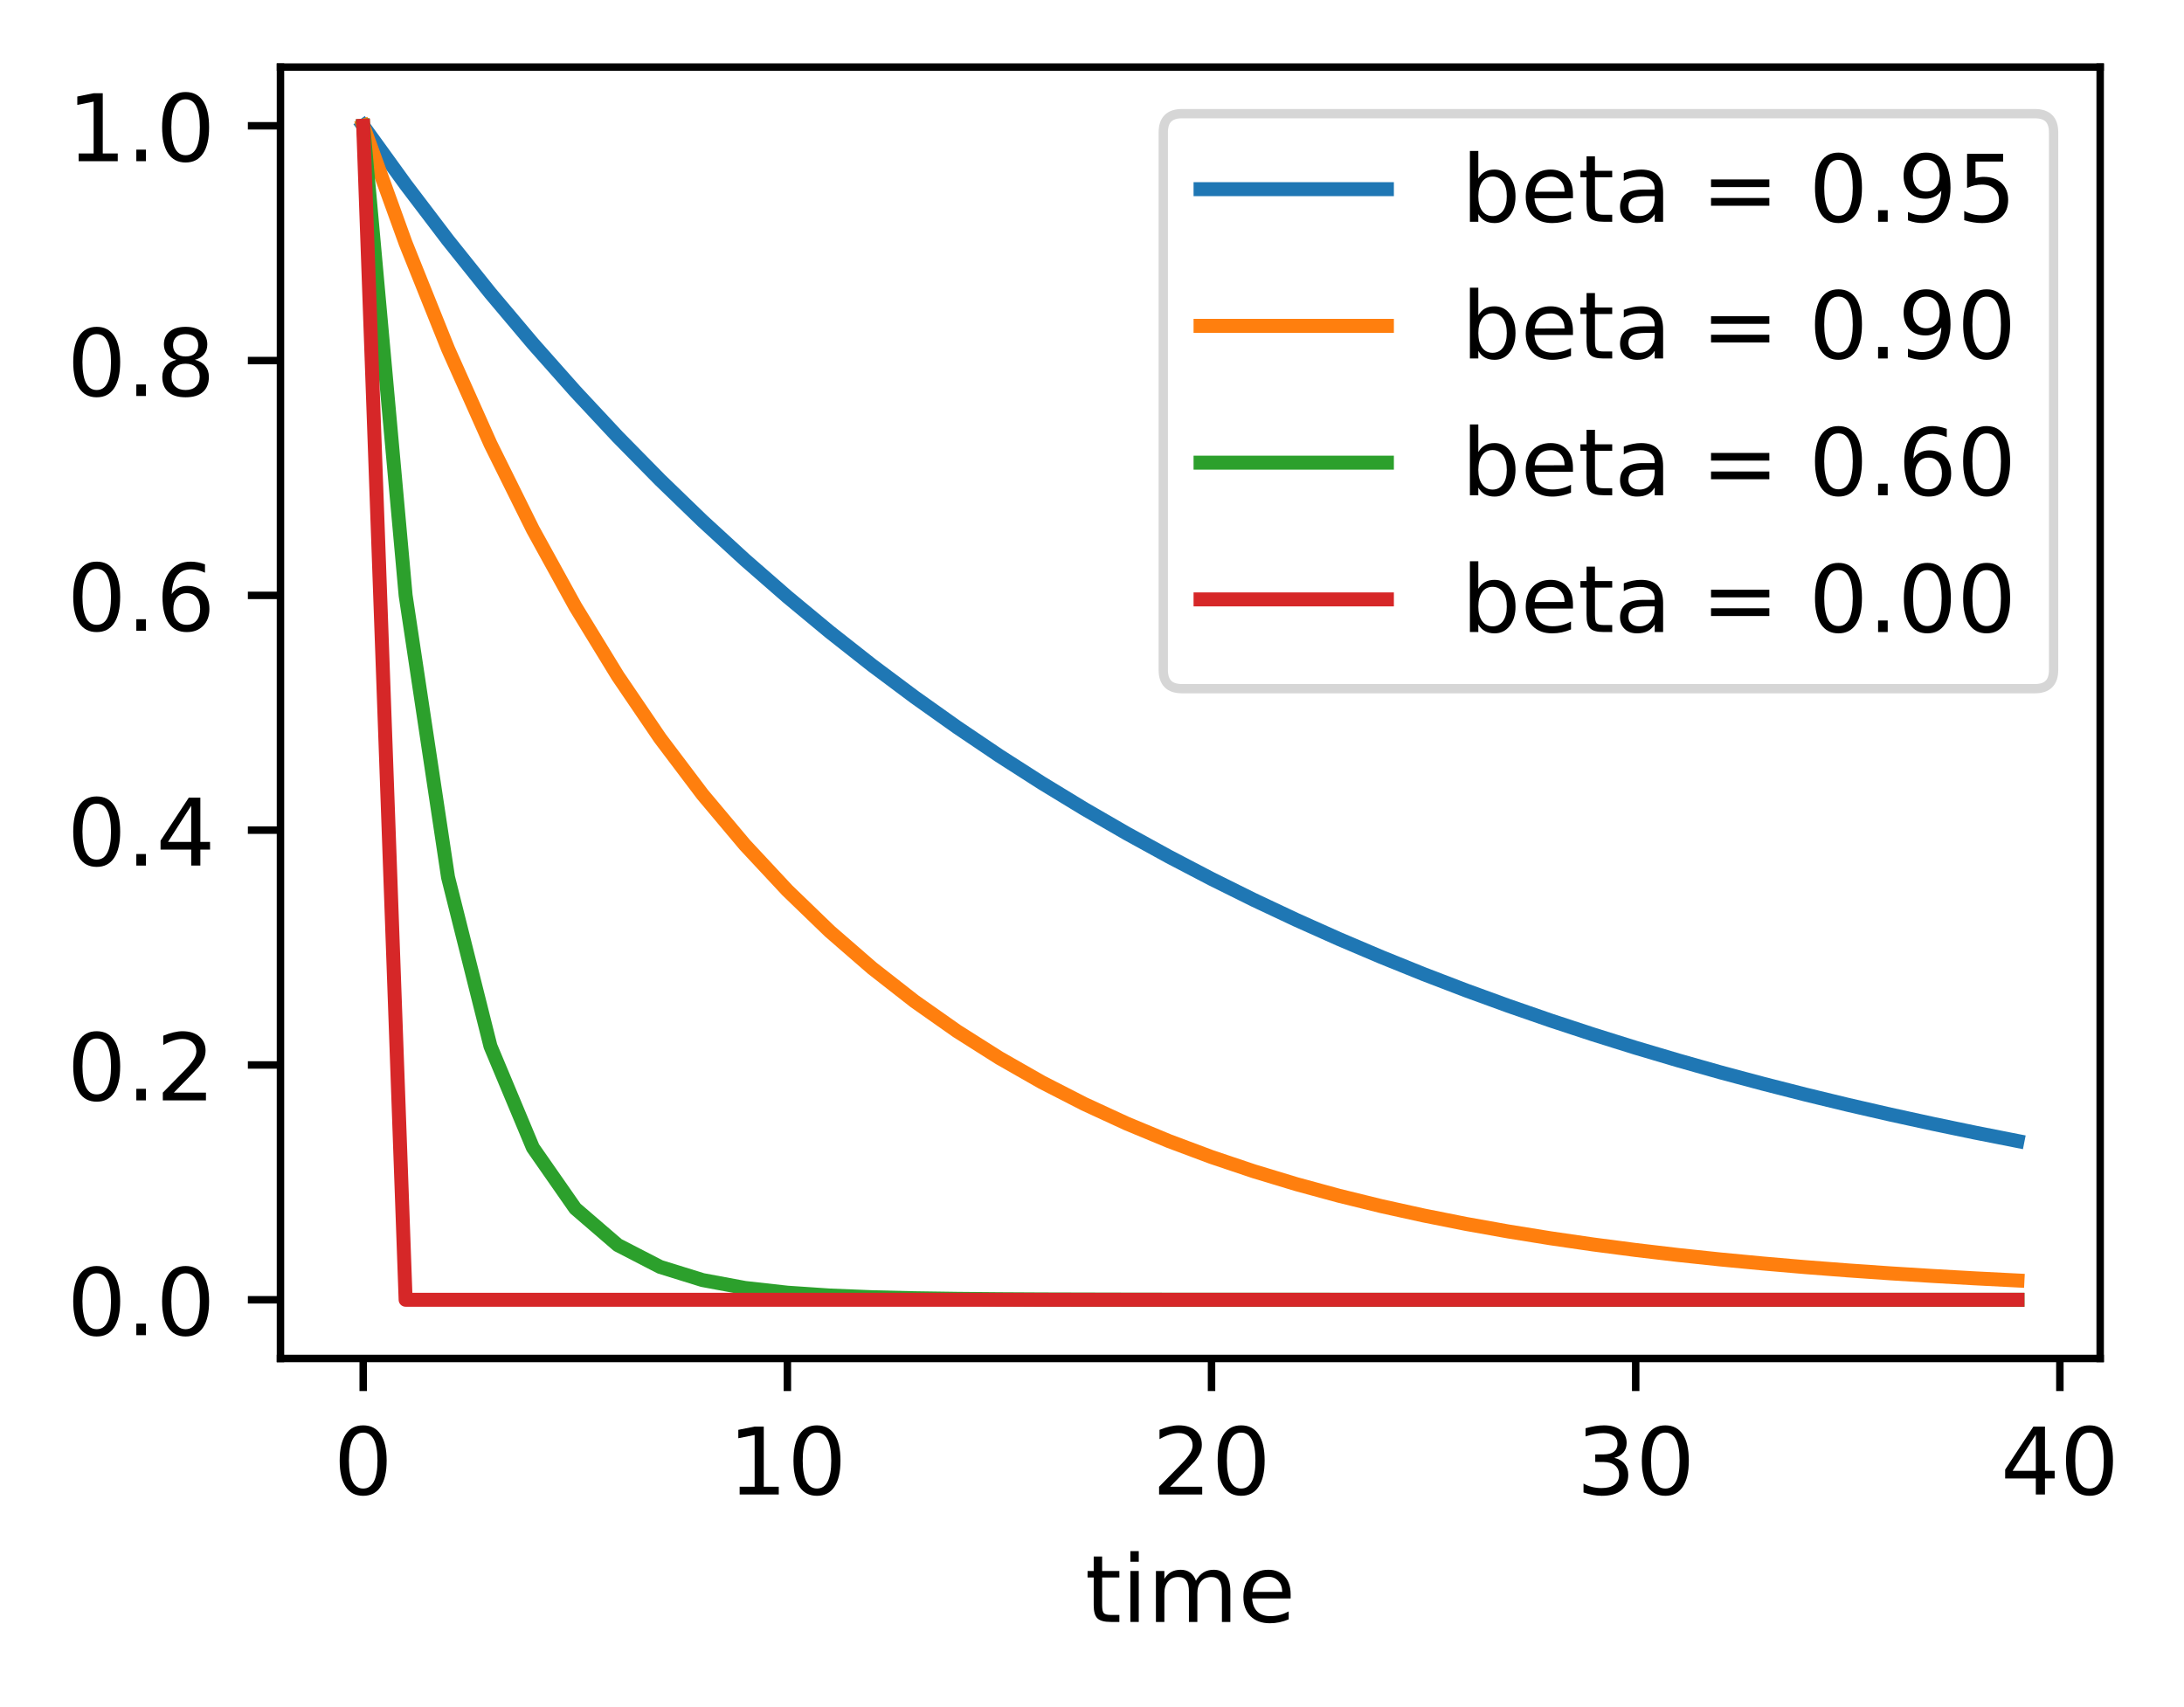 <?xml version="1.0" encoding="UTF-8"?>
<svg xmlns="http://www.w3.org/2000/svg" xmlns:xlink="http://www.w3.org/1999/xlink" width="293pt" height="229pt" viewBox="0 0 293 229" version="1.1">
<defs>
<filter id="alpha" filterUnits="objectBoundingBox" x="0%" y="0%" width="100%" height="100%">
  <feColorMatrix type="matrix" in="SourceGraphic" values="0 0 0 0 1 0 0 0 0 1 0 0 0 0 1 0 0 0 1 0"/>
</filter>
<mask id="mask0">
  <g filter="url(#alpha)">
<rect x="0" y="0" width="293" height="229" style="fill:rgb(0%,0%,0%);fill-opacity:0.8;stroke:none;"/>
  </g>
</mask>
<clipPath id="clip1">
  <rect x="0" y="0" width="293" height="229"/>
</clipPath>
<g id="surface5" clip-path="url(#clip1)">
<path style="fill-rule:nonzero;fill:rgb(100%,100%,100%);fill-opacity:1;stroke-width:1;stroke-linecap:butt;stroke-linejoin:miter;stroke:rgb(80%,80%,80%);stroke-opacity:1;stroke-miterlimit:4;" d="M 126.85 73.912 L 218.403 73.912 C 219.738 73.912 220.403 73.247 220.403 71.912 L 220.403 14.2 C 220.403 12.866 219.738 12.2 218.403 12.2 L 126.85 12.2 C 125.519 12.2 124.85 12.866 124.85 14.2 L 124.85 71.912 C 124.85 73.247 125.519 73.912 126.85 73.912 Z M 126.85 73.912 " transform="matrix(1.25,0,0,1.25,0,0)"/>
</g>
</defs>
<g id="surface1">
<rect x="0" y="0" width="293" height="229" style="fill:rgb(100%,100%,100%);fill-opacity:1;stroke:none;"/>
<path style=" stroke:none;fill-rule:nonzero;fill:rgb(100%,100%,100%);fill-opacity:1;" d="M 37.629 182.25 L 281.754 182.25 L 281.754 9 L 37.629 9 Z M 37.629 182.25 "/>
<path style="fill:none;stroke-width:0.8;stroke-linecap:butt;stroke-linejoin:round;stroke:rgb(0%,0%,0%);stroke-opacity:1;stroke-miterlimit:4;" d="M 0.001 0 L 0.001 3.5 " transform="matrix(1.25,0,0,1.25,48.725,182.25)"/>
<path style=" stroke:none;fill-rule:nonzero;fill:rgb(0%,0%,0%);fill-opacity:1;" d="M 48.723 192.199 C 48.086 192.199 47.609 192.512 47.289 193.137 C 46.973 193.758 46.812 194.699 46.812 195.953 C 46.812 197.199 46.973 198.137 47.289 198.762 C 47.609 199.387 48.086 199.699 48.723 199.699 C 49.359 199.699 49.84 199.387 50.16 198.762 C 50.48 198.137 50.641 197.199 50.641 195.953 C 50.641 194.699 50.48 193.758 50.16 193.137 C 49.84 192.512 49.359 192.199 48.723 192.199 Z M 48.723 191.223 C 49.742 191.223 50.523 191.625 51.062 192.434 C 51.602 193.242 51.871 194.414 51.871 195.953 C 51.871 197.484 51.602 198.656 51.062 199.465 C 50.523 200.273 49.742 200.676 48.723 200.676 C 47.699 200.676 46.922 200.273 46.383 199.465 C 45.844 198.656 45.574 197.484 45.574 195.953 C 45.574 194.414 45.844 193.242 46.383 192.434 C 46.922 191.625 47.699 191.223 48.723 191.223 Z M 48.723 191.223 "/>
<path style="fill:none;stroke-width:0.8;stroke-linecap:butt;stroke-linejoin:round;stroke:rgb(0%,0%,0%);stroke-opacity:1;stroke-miterlimit:4;" d="M 0.001 0 L 0.001 3.5 " transform="matrix(1.25,0,0,1.25,105.631,182.25)"/>
<path style=" stroke:none;fill-rule:nonzero;fill:rgb(0%,0%,0%);fill-opacity:1;" d="M 99.23 199.461 L 101.242 199.461 L 101.242 192.508 L 99.051 192.949 L 99.051 191.824 L 101.23 191.387 L 102.465 191.387 L 102.465 199.461 L 104.477 199.461 L 104.477 200.5 L 99.23 200.5 Z M 99.23 199.461 "/>
<path style=" stroke:none;fill-rule:nonzero;fill:rgb(0%,0%,0%);fill-opacity:1;" d="M 109.602 192.199 C 108.969 192.199 108.492 192.512 108.172 193.137 C 107.852 193.758 107.691 194.699 107.691 195.953 C 107.691 197.199 107.852 198.137 108.172 198.762 C 108.492 199.387 108.969 199.699 109.602 199.699 C 110.242 199.699 110.723 199.387 111.039 198.762 C 111.359 198.137 111.52 197.199 111.52 195.953 C 111.52 194.699 111.359 193.758 111.039 193.137 C 110.723 192.512 110.242 192.199 109.602 192.199 Z M 109.602 191.223 C 110.625 191.223 111.406 191.625 111.945 192.434 C 112.484 193.242 112.754 194.414 112.754 195.953 C 112.754 197.484 112.484 198.656 111.945 199.465 C 111.406 200.273 110.625 200.676 109.602 200.676 C 108.582 200.676 107.801 200.273 107.262 199.465 C 106.723 198.656 106.453 197.484 106.453 195.953 C 106.453 194.414 106.723 193.242 107.262 192.434 C 107.801 191.625 108.582 191.223 109.602 191.223 Z M 109.602 191.223 "/>
<path style="fill:none;stroke-width:0.8;stroke-linecap:butt;stroke-linejoin:round;stroke:rgb(0%,0%,0%);stroke-opacity:1;stroke-miterlimit:4;" d="M -0.001 0 L -0.001 3.5 " transform="matrix(1.25,0,0,1.25,162.537,182.25)"/>
<path style=" stroke:none;fill-rule:nonzero;fill:rgb(0%,0%,0%);fill-opacity:1;" d="M 156.98 199.461 L 161.285 199.461 L 161.285 200.5 L 155.5 200.5 L 155.5 199.461 C 155.969 198.977 156.605 198.328 157.41 197.512 C 158.219 196.695 158.727 196.168 158.934 195.934 C 159.328 195.488 159.605 195.113 159.762 194.809 C 159.918 194.5 159.996 194.199 159.996 193.902 C 159.996 193.418 159.828 193.023 159.488 192.719 C 159.148 192.41 158.707 192.258 158.16 192.258 C 157.773 192.258 157.363 192.324 156.934 192.461 C 156.508 192.594 156.047 192.797 155.559 193.07 L 155.559 191.824 C 156.055 191.625 156.52 191.477 156.949 191.375 C 157.383 191.273 157.777 191.223 158.137 191.223 C 159.082 191.223 159.832 191.457 160.395 191.93 C 160.957 192.402 161.234 193.031 161.234 193.82 C 161.234 194.195 161.164 194.551 161.023 194.887 C 160.887 195.223 160.629 195.617 160.258 196.074 C 160.156 196.191 159.836 196.531 159.289 197.098 C 158.746 197.66 157.977 198.449 156.98 199.461 Z M 156.98 199.461 "/>
<path style=" stroke:none;fill-rule:nonzero;fill:rgb(0%,0%,0%);fill-opacity:1;" d="M 166.508 192.199 C 165.875 192.199 165.398 192.512 165.078 193.137 C 164.758 193.758 164.598 194.699 164.598 195.953 C 164.598 197.199 164.758 198.137 165.078 198.762 C 165.398 199.387 165.875 199.699 166.508 199.699 C 167.148 199.699 167.629 199.387 167.945 198.762 C 168.266 198.137 168.426 197.199 168.426 195.953 C 168.426 194.699 168.266 193.758 167.945 193.137 C 167.629 192.512 167.148 192.199 166.508 192.199 Z M 166.508 191.223 C 167.531 191.223 168.312 191.625 168.852 192.434 C 169.391 193.242 169.66 194.414 169.66 195.953 C 169.66 197.484 169.391 198.656 168.852 199.465 C 168.312 200.273 167.531 200.676 166.508 200.676 C 165.488 200.676 164.707 200.273 164.168 199.465 C 163.629 198.656 163.359 197.484 163.359 195.953 C 163.359 194.414 163.629 193.242 164.168 192.434 C 164.707 191.625 165.488 191.223 166.508 191.223 Z M 166.508 191.223 "/>
<path style="fill:none;stroke-width:0.8;stroke-linecap:butt;stroke-linejoin:round;stroke:rgb(0%,0%,0%);stroke-opacity:1;stroke-miterlimit:4;" d="M -0.001 0 L -0.001 3.5 " transform="matrix(1.25,0,0,1.25,219.442,182.25)"/>
<path style=" stroke:none;fill-rule:nonzero;fill:rgb(0%,0%,0%);fill-opacity:1;" d="M 216.562 195.586 C 217.152 195.711 217.613 195.973 217.941 196.375 C 218.273 196.773 218.441 197.266 218.441 197.852 C 218.441 198.75 218.133 199.445 217.512 199.938 C 216.895 200.43 216.016 200.676 214.875 200.676 C 214.496 200.676 214.102 200.637 213.695 200.562 C 213.293 200.488 212.875 200.375 212.441 200.223 L 212.441 199.035 C 212.785 199.234 213.156 199.383 213.562 199.484 C 213.973 199.586 214.398 199.637 214.84 199.637 C 215.613 199.637 216.203 199.484 216.605 199.18 C 217.012 198.875 217.215 198.434 217.215 197.852 C 217.215 197.312 217.027 196.891 216.648 196.59 C 216.273 196.285 215.75 196.137 215.078 196.137 L 214.016 196.137 L 214.016 195.121 L 215.129 195.121 C 215.734 195.121 216.195 195 216.52 194.758 C 216.84 194.516 217 194.168 217 193.711 C 217 193.242 216.836 192.887 216.504 192.637 C 216.172 192.383 215.699 192.258 215.078 192.258 C 214.742 192.258 214.379 192.297 213.992 192.371 C 213.605 192.441 213.18 192.555 212.715 192.711 L 212.715 191.613 C 213.184 191.48 213.625 191.383 214.031 191.32 C 214.441 191.254 214.828 191.223 215.188 191.223 C 216.125 191.223 216.863 191.434 217.41 191.859 C 217.953 192.285 218.227 192.859 218.227 193.582 C 218.227 194.086 218.082 194.516 217.793 194.863 C 217.504 195.211 217.094 195.449 216.562 195.586 Z M 216.562 195.586 "/>
<path style=" stroke:none;fill-rule:nonzero;fill:rgb(0%,0%,0%);fill-opacity:1;" d="M 223.414 192.199 C 222.781 192.199 222.305 192.512 221.984 193.137 C 221.664 193.758 221.504 194.699 221.504 195.953 C 221.504 197.199 221.664 198.137 221.984 198.762 C 222.305 199.387 222.781 199.699 223.414 199.699 C 224.055 199.699 224.531 199.387 224.852 198.762 C 225.172 198.137 225.332 197.199 225.332 195.953 C 225.332 194.699 225.172 193.758 224.852 193.137 C 224.531 192.512 224.055 192.199 223.414 192.199 Z M 223.414 191.223 C 224.438 191.223 225.219 191.625 225.758 192.434 C 226.297 193.242 226.566 194.414 226.566 195.953 C 226.566 197.484 226.297 198.656 225.758 199.465 C 225.219 200.273 224.438 200.676 223.414 200.676 C 222.395 200.676 221.613 200.273 221.074 199.465 C 220.535 198.656 220.266 197.484 220.266 195.953 C 220.266 194.414 220.535 193.242 221.074 192.434 C 221.613 191.625 222.395 191.223 223.414 191.223 Z M 223.414 191.223 "/>
<path style="fill:none;stroke-width:0.8;stroke-linecap:butt;stroke-linejoin:round;stroke:rgb(0%,0%,0%);stroke-opacity:1;stroke-miterlimit:4;" d="M -0 0 L -0 3.5 " transform="matrix(1.25,0,0,1.25,276.348,182.25)"/>
<path style=" stroke:none;fill-rule:nonzero;fill:rgb(0%,0%,0%);fill-opacity:1;" d="M 273.121 192.461 L 270.008 197.324 L 273.121 197.324 Z M 272.797 191.387 L 274.348 191.387 L 274.348 197.324 L 275.648 197.324 L 275.648 198.352 L 274.348 198.352 L 274.348 200.5 L 273.121 200.5 L 273.121 198.352 L 269.008 198.352 L 269.008 197.16 Z M 272.797 191.387 "/>
<path style=" stroke:none;fill-rule:nonzero;fill:rgb(0%,0%,0%);fill-opacity:1;" d="M 280.32 192.199 C 279.688 192.199 279.207 192.512 278.887 193.137 C 278.57 193.758 278.41 194.699 278.41 195.953 C 278.41 197.199 278.57 198.137 278.887 198.762 C 279.207 199.387 279.688 199.699 280.32 199.699 C 280.961 199.699 281.438 199.387 281.758 198.762 C 282.078 198.137 282.238 197.199 282.238 195.953 C 282.238 194.699 282.078 193.758 281.758 193.137 C 281.438 192.512 280.961 192.199 280.32 192.199 Z M 280.32 191.223 C 281.344 191.223 282.121 191.625 282.66 192.434 C 283.199 193.242 283.469 194.414 283.469 195.953 C 283.469 197.484 283.199 198.656 282.66 199.465 C 282.121 200.273 281.344 200.676 280.32 200.676 C 279.301 200.676 278.52 200.273 277.98 199.465 C 277.441 198.656 277.172 197.484 277.172 195.953 C 277.172 194.414 277.441 193.242 277.98 192.434 C 278.52 191.625 279.301 191.223 280.32 191.223 Z M 280.32 191.223 "/>
<path style=" stroke:none;fill-rule:nonzero;fill:rgb(0%,0%,0%);fill-opacity:1;" d="M 147.859 208.82 L 147.859 210.762 L 150.172 210.762 L 150.172 211.633 L 147.859 211.633 L 147.859 215.344 C 147.859 215.902 147.938 216.258 148.09 216.418 C 148.242 216.578 148.551 216.656 149.02 216.656 L 150.172 216.656 L 150.172 217.598 L 149.02 217.598 C 148.152 217.598 147.555 217.434 147.227 217.113 C 146.895 216.789 146.73 216.199 146.73 215.344 L 146.73 211.633 L 145.906 211.633 L 145.906 210.762 L 146.73 210.762 L 146.73 208.82 Z M 147.859 208.82 "/>
<path style=" stroke:none;fill-rule:nonzero;fill:rgb(0%,0%,0%);fill-opacity:1;" d="M 151.648 210.762 L 152.773 210.762 L 152.773 217.598 L 151.648 217.598 Z M 151.648 208.098 L 152.773 208.098 L 152.773 209.523 L 151.648 209.523 Z M 151.648 208.098 "/>
<path style=" stroke:none;fill-rule:nonzero;fill:rgb(0%,0%,0%);fill-opacity:1;" d="M 160.445 212.074 C 160.727 211.566 161.062 211.195 161.453 210.957 C 161.844 210.715 162.305 210.598 162.832 210.598 C 163.543 210.598 164.094 210.844 164.48 211.344 C 164.867 211.84 165.059 212.551 165.059 213.469 L 165.059 217.598 L 163.93 217.598 L 163.93 213.508 C 163.93 212.852 163.816 212.367 163.582 212.051 C 163.352 211.73 162.996 211.574 162.52 211.574 C 161.938 211.574 161.48 211.766 161.141 212.152 C 160.805 212.539 160.633 213.066 160.633 213.734 L 160.633 217.598 L 159.504 217.598 L 159.504 213.508 C 159.504 212.848 159.391 212.359 159.156 212.047 C 158.926 211.73 158.566 211.574 158.082 211.574 C 157.508 211.574 157.055 211.766 156.715 212.156 C 156.379 212.543 156.207 213.07 156.207 213.734 L 156.207 217.598 L 155.078 217.598 L 155.078 210.762 L 156.207 210.762 L 156.207 211.824 C 156.465 211.402 156.773 211.094 157.129 210.895 C 157.488 210.695 157.914 210.598 158.406 210.598 C 158.902 210.598 159.324 210.723 159.672 210.977 C 160.02 211.227 160.277 211.594 160.445 212.074 Z M 160.445 212.074 "/>
<path style=" stroke:none;fill-rule:nonzero;fill:rgb(0%,0%,0%);fill-opacity:1;" d="M 173.148 213.898 L 173.148 214.445 L 167.984 214.445 C 168.031 215.219 168.266 215.809 168.684 216.215 C 169.098 216.617 169.68 216.82 170.426 216.82 C 170.855 216.82 171.273 216.77 171.68 216.664 C 172.082 216.559 172.484 216.398 172.887 216.188 L 172.887 217.25 C 172.48 217.418 172.07 217.551 171.645 217.641 C 171.223 217.73 170.793 217.773 170.359 217.773 C 169.266 217.773 168.402 217.457 167.766 216.824 C 167.129 216.188 166.812 215.328 166.812 214.246 C 166.812 213.125 167.113 212.238 167.719 211.582 C 168.32 210.926 169.137 210.598 170.164 210.598 C 171.082 210.598 171.809 210.891 172.344 211.484 C 172.879 212.074 173.148 212.879 173.148 213.898 Z M 172.023 213.566 C 172.016 212.953 171.844 212.465 171.508 212.098 C 171.172 211.73 170.727 211.547 170.176 211.547 C 169.547 211.547 169.047 211.723 168.672 212.078 C 168.293 212.434 168.078 212.93 168.02 213.574 Z M 172.023 213.566 "/>
<path style="fill:none;stroke-width:0.8;stroke-linecap:butt;stroke-linejoin:round;stroke:rgb(0%,0%,0%);stroke-opacity:1;stroke-miterlimit:4;" d="M 0 0 L -3.5 0 " transform="matrix(1.25,0,0,1.25,37.629,174.375)"/>
<path style=" stroke:none;fill-rule:nonzero;fill:rgb(0%,0%,0%);fill-opacity:1;" d="M 12.973 170.824 C 12.34 170.824 11.859 171.137 11.539 171.762 C 11.223 172.383 11.062 173.324 11.062 174.578 C 11.062 175.824 11.223 176.762 11.539 177.387 C 11.859 178.012 12.34 178.324 12.973 178.324 C 13.613 178.324 14.09 178.012 14.41 177.387 C 14.73 176.762 14.891 175.824 14.891 174.578 C 14.891 173.324 14.73 172.383 14.41 171.762 C 14.09 171.137 13.613 170.824 12.973 170.824 Z M 12.973 169.848 C 13.996 169.848 14.773 170.25 15.312 171.059 C 15.852 171.867 16.121 173.039 16.121 174.578 C 16.121 176.109 15.852 177.281 15.312 178.09 C 14.773 178.898 13.996 179.301 12.973 179.301 C 11.953 179.301 11.172 178.898 10.633 178.09 C 10.094 177.281 9.824 176.109 9.824 174.578 C 9.824 173.039 10.094 171.867 10.633 171.059 C 11.172 170.25 11.953 169.848 12.973 169.848 Z M 12.973 169.848 "/>
<path style=" stroke:none;fill-rule:nonzero;fill:rgb(0%,0%,0%);fill-opacity:1;" d="M 18.289 177.574 L 19.578 177.574 L 19.578 179.125 L 18.289 179.125 Z M 18.289 177.574 "/>
<path style=" stroke:none;fill-rule:nonzero;fill:rgb(0%,0%,0%);fill-opacity:1;" d="M 24.898 170.824 C 24.266 170.824 23.789 171.137 23.469 171.762 C 23.148 172.383 22.988 173.324 22.988 174.578 C 22.988 175.824 23.148 176.762 23.469 177.387 C 23.789 178.012 24.266 178.324 24.898 178.324 C 25.539 178.324 26.016 178.012 26.336 177.387 C 26.656 176.762 26.816 175.824 26.816 174.578 C 26.816 173.324 26.656 172.383 26.336 171.762 C 26.016 171.137 25.539 170.824 24.898 170.824 Z M 24.898 169.848 C 25.922 169.848 26.703 170.25 27.242 171.059 C 27.781 171.867 28.051 173.039 28.051 174.578 C 28.051 176.109 27.781 177.281 27.242 178.09 C 26.703 178.898 25.922 179.301 24.898 179.301 C 23.879 179.301 23.098 178.898 22.559 178.09 C 22.02 177.281 21.75 176.109 21.75 174.578 C 21.75 173.039 22.02 171.867 22.559 171.059 C 23.098 170.25 23.879 169.848 24.898 169.848 Z M 24.898 169.848 "/>
<path style="fill:none;stroke-width:0.8;stroke-linecap:butt;stroke-linejoin:round;stroke:rgb(0%,0%,0%);stroke-opacity:1;stroke-miterlimit:4;" d="M 0 0 L -3.5 0 " transform="matrix(1.25,0,0,1.25,37.629,142.875)"/>
<path style=" stroke:none;fill-rule:nonzero;fill:rgb(0%,0%,0%);fill-opacity:1;" d="M 12.973 139.324 C 12.34 139.324 11.859 139.637 11.539 140.262 C 11.223 140.883 11.062 141.824 11.062 143.078 C 11.062 144.324 11.223 145.262 11.539 145.887 C 11.859 146.512 12.34 146.824 12.973 146.824 C 13.613 146.824 14.09 146.512 14.41 145.887 C 14.73 145.262 14.891 144.324 14.891 143.078 C 14.891 141.824 14.73 140.883 14.41 140.262 C 14.09 139.637 13.613 139.324 12.973 139.324 Z M 12.973 138.348 C 13.996 138.348 14.773 138.75 15.312 139.559 C 15.852 140.367 16.121 141.539 16.121 143.078 C 16.121 144.609 15.852 145.781 15.312 146.59 C 14.773 147.398 13.996 147.801 12.973 147.801 C 11.953 147.801 11.172 147.398 10.633 146.59 C 10.094 145.781 9.824 144.609 9.824 143.078 C 9.824 141.539 10.094 140.367 10.633 139.559 C 11.172 138.75 11.953 138.348 12.973 138.348 Z M 12.973 138.348 "/>
<path style=" stroke:none;fill-rule:nonzero;fill:rgb(0%,0%,0%);fill-opacity:1;" d="M 18.289 146.074 L 19.578 146.074 L 19.578 147.625 L 18.289 147.625 Z M 18.289 146.074 "/>
<path style=" stroke:none;fill-rule:nonzero;fill:rgb(0%,0%,0%);fill-opacity:1;" d="M 23.324 146.586 L 27.629 146.586 L 27.629 147.625 L 21.844 147.625 L 21.844 146.586 C 22.309 146.102 22.945 145.453 23.754 144.637 C 24.562 143.82 25.07 143.293 25.277 143.059 C 25.672 142.613 25.949 142.238 26.105 141.934 C 26.262 141.625 26.34 141.324 26.34 141.027 C 26.34 140.543 26.172 140.148 25.832 139.844 C 25.492 139.535 25.047 139.383 24.504 139.383 C 24.117 139.383 23.707 139.449 23.277 139.586 C 22.848 139.719 22.391 139.922 21.902 140.195 L 21.902 138.949 C 22.398 138.75 22.863 138.602 23.293 138.5 C 23.727 138.398 24.121 138.348 24.48 138.348 C 25.422 138.348 26.176 138.582 26.738 139.055 C 27.297 139.527 27.578 140.156 27.578 140.945 C 27.578 141.32 27.508 141.676 27.367 142.012 C 27.227 142.348 26.973 142.742 26.602 143.199 C 26.5 143.316 26.176 143.656 25.633 144.223 C 25.086 144.785 24.316 145.574 23.324 146.586 Z M 23.324 146.586 "/>
<path style="fill:none;stroke-width:0.8;stroke-linecap:butt;stroke-linejoin:round;stroke:rgb(0%,0%,0%);stroke-opacity:1;stroke-miterlimit:4;" d="M 0 0 L -3.5 0 " transform="matrix(1.25,0,0,1.25,37.629,111.375)"/>
<path style=" stroke:none;fill-rule:nonzero;fill:rgb(0%,0%,0%);fill-opacity:1;" d="M 12.973 107.824 C 12.34 107.824 11.859 108.137 11.539 108.762 C 11.223 109.383 11.062 110.324 11.062 111.578 C 11.062 112.824 11.223 113.762 11.539 114.387 C 11.859 115.012 12.34 115.324 12.973 115.324 C 13.613 115.324 14.09 115.012 14.41 114.387 C 14.73 113.762 14.891 112.824 14.891 111.578 C 14.891 110.324 14.73 109.383 14.41 108.762 C 14.09 108.137 13.613 107.824 12.973 107.824 Z M 12.973 106.848 C 13.996 106.848 14.773 107.25 15.312 108.059 C 15.852 108.867 16.121 110.039 16.121 111.578 C 16.121 113.109 15.852 114.281 15.312 115.09 C 14.773 115.898 13.996 116.301 12.973 116.301 C 11.953 116.301 11.172 115.898 10.633 115.09 C 10.094 114.281 9.824 113.109 9.824 111.578 C 9.824 110.039 10.094 108.867 10.633 108.059 C 11.172 107.25 11.953 106.848 12.973 106.848 Z M 12.973 106.848 "/>
<path style=" stroke:none;fill-rule:nonzero;fill:rgb(0%,0%,0%);fill-opacity:1;" d="M 18.289 114.574 L 19.578 114.574 L 19.578 116.125 L 18.289 116.125 Z M 18.289 114.574 "/>
<path style=" stroke:none;fill-rule:nonzero;fill:rgb(0%,0%,0%);fill-opacity:1;" d="M 25.652 108.086 L 22.539 112.949 L 25.652 112.949 Z M 25.328 107.012 L 26.879 107.012 L 26.879 112.949 L 28.18 112.949 L 28.18 113.977 L 26.879 113.977 L 26.879 116.125 L 25.652 116.125 L 25.652 113.977 L 21.539 113.977 L 21.539 112.785 Z M 25.328 107.012 "/>
<path style="fill:none;stroke-width:0.8;stroke-linecap:butt;stroke-linejoin:round;stroke:rgb(0%,0%,0%);stroke-opacity:1;stroke-miterlimit:4;" d="M 0 0 L -3.5 0 " transform="matrix(1.25,0,0,1.25,37.629,79.875)"/>
<path style=" stroke:none;fill-rule:nonzero;fill:rgb(0%,0%,0%);fill-opacity:1;" d="M 12.973 76.324 C 12.34 76.324 11.859 76.637 11.539 77.262 C 11.223 77.883 11.062 78.824 11.062 80.078 C 11.062 81.324 11.223 82.262 11.539 82.887 C 11.859 83.512 12.34 83.824 12.973 83.824 C 13.613 83.824 14.09 83.512 14.41 82.887 C 14.73 82.262 14.891 81.324 14.891 80.078 C 14.891 78.824 14.73 77.883 14.41 77.262 C 14.09 76.637 13.613 76.324 12.973 76.324 Z M 12.973 75.348 C 13.996 75.348 14.773 75.75 15.312 76.559 C 15.852 77.367 16.121 78.539 16.121 80.078 C 16.121 81.609 15.852 82.781 15.312 83.59 C 14.773 84.398 13.996 84.801 12.973 84.801 C 11.953 84.801 11.172 84.398 10.633 83.59 C 10.094 82.781 9.824 81.609 9.824 80.078 C 9.824 78.539 10.094 77.367 10.633 76.559 C 11.172 75.75 11.953 75.348 12.973 75.348 Z M 12.973 75.348 "/>
<path style=" stroke:none;fill-rule:nonzero;fill:rgb(0%,0%,0%);fill-opacity:1;" d="M 18.289 83.074 L 19.578 83.074 L 19.578 84.625 L 18.289 84.625 Z M 18.289 83.074 "/>
<path style=" stroke:none;fill-rule:nonzero;fill:rgb(0%,0%,0%);fill-opacity:1;" d="M 25.055 79.578 C 24.5 79.578 24.062 79.766 23.738 80.145 C 23.414 80.523 23.254 81.043 23.254 81.699 C 23.254 82.355 23.414 82.875 23.738 83.254 C 24.062 83.637 24.5 83.824 25.055 83.824 C 25.605 83.824 26.043 83.637 26.367 83.254 C 26.691 82.875 26.852 82.355 26.852 81.699 C 26.852 81.043 26.691 80.523 26.367 80.145 C 26.043 79.766 25.605 79.578 25.055 79.578 Z M 27.5 75.711 L 27.5 76.836 C 27.191 76.688 26.879 76.578 26.562 76.5 C 26.246 76.422 25.934 76.383 25.625 76.383 C 24.812 76.383 24.191 76.66 23.762 77.207 C 23.332 77.758 23.086 78.586 23.027 79.699 C 23.266 79.344 23.566 79.074 23.93 78.883 C 24.293 78.695 24.691 78.602 25.125 78.602 C 26.039 78.602 26.766 78.879 27.297 79.434 C 27.828 79.988 28.094 80.746 28.094 81.699 C 28.094 82.637 27.816 83.387 27.262 83.953 C 26.707 84.52 25.973 84.801 25.055 84.801 C 24 84.801 23.191 84.398 22.637 83.59 C 22.078 82.781 21.801 81.609 21.801 80.078 C 21.801 78.637 22.141 77.488 22.824 76.633 C 23.508 75.773 24.426 75.348 25.578 75.348 C 25.887 75.348 26.199 75.379 26.516 75.438 C 26.828 75.5 27.156 75.59 27.5 75.711 Z M 27.5 75.711 "/>
<path style="fill:none;stroke-width:0.8;stroke-linecap:butt;stroke-linejoin:round;stroke:rgb(0%,0%,0%);stroke-opacity:1;stroke-miterlimit:4;" d="M 0 0 L -3.5 0 " transform="matrix(1.25,0,0,1.25,37.629,48.375)"/>
<path style=" stroke:none;fill-rule:nonzero;fill:rgb(0%,0%,0%);fill-opacity:1;" d="M 12.973 44.824 C 12.34 44.824 11.859 45.137 11.539 45.762 C 11.223 46.383 11.062 47.324 11.062 48.578 C 11.062 49.824 11.223 50.762 11.539 51.387 C 11.859 52.012 12.34 52.324 12.973 52.324 C 13.613 52.324 14.09 52.012 14.41 51.387 C 14.73 50.762 14.891 49.824 14.891 48.578 C 14.891 47.324 14.73 46.383 14.41 45.762 C 14.09 45.137 13.613 44.824 12.973 44.824 Z M 12.973 43.848 C 13.996 43.848 14.773 44.25 15.312 45.059 C 15.852 45.867 16.121 47.039 16.121 48.578 C 16.121 50.109 15.852 51.281 15.312 52.09 C 14.773 52.898 13.996 53.301 12.973 53.301 C 11.953 53.301 11.172 52.898 10.633 52.09 C 10.094 51.281 9.824 50.109 9.824 48.578 C 9.824 47.039 10.094 45.867 10.633 45.059 C 11.172 44.25 11.953 43.848 12.973 43.848 Z M 12.973 43.848 "/>
<path style=" stroke:none;fill-rule:nonzero;fill:rgb(0%,0%,0%);fill-opacity:1;" d="M 18.289 51.574 L 19.578 51.574 L 19.578 53.125 L 18.289 53.125 Z M 18.289 51.574 "/>
<path style=" stroke:none;fill-rule:nonzero;fill:rgb(0%,0%,0%);fill-opacity:1;" d="M 24.898 48.797 C 24.312 48.797 23.852 48.953 23.516 49.266 C 23.18 49.582 23.016 50.012 23.016 50.559 C 23.016 51.109 23.18 51.539 23.516 51.855 C 23.852 52.168 24.312 52.324 24.898 52.324 C 25.484 52.324 25.945 52.168 26.285 51.852 C 26.621 51.535 26.793 51.105 26.793 50.559 C 26.793 50.012 26.625 49.582 26.289 49.266 C 25.953 48.953 25.488 48.797 24.898 48.797 Z M 23.668 48.273 C 23.137 48.141 22.727 47.895 22.43 47.535 C 22.137 47.172 21.988 46.73 21.988 46.207 C 21.988 45.48 22.246 44.906 22.766 44.48 C 23.285 44.059 23.996 43.848 24.898 43.848 C 25.805 43.848 26.52 44.059 27.035 44.48 C 27.551 44.906 27.812 45.48 27.812 46.207 C 27.812 46.73 27.664 47.172 27.367 47.535 C 27.074 47.895 26.664 48.141 26.141 48.273 C 26.734 48.41 27.195 48.68 27.527 49.086 C 27.859 49.488 28.023 49.98 28.023 50.559 C 28.023 51.445 27.754 52.121 27.215 52.594 C 26.676 53.066 25.902 53.301 24.898 53.301 C 23.895 53.301 23.121 53.066 22.582 52.594 C 22.043 52.121 21.773 51.445 21.773 50.559 C 21.773 49.98 21.941 49.488 22.273 49.086 C 22.609 48.68 23.074 48.41 23.668 48.273 Z M 23.215 46.324 C 23.215 46.797 23.363 47.164 23.656 47.43 C 23.953 47.691 24.367 47.824 24.898 47.824 C 25.43 47.824 25.844 47.691 26.141 47.43 C 26.441 47.164 26.59 46.797 26.59 46.324 C 26.59 45.852 26.441 45.484 26.141 45.219 C 25.844 44.957 25.43 44.824 24.898 44.824 C 24.367 44.824 23.953 44.957 23.656 45.219 C 23.363 45.484 23.215 45.852 23.215 46.324 Z M 23.215 46.324 "/>
<path style="fill:none;stroke-width:0.8;stroke-linecap:butt;stroke-linejoin:round;stroke:rgb(0%,0%,0%);stroke-opacity:1;stroke-miterlimit:4;" d="M 0 0 L -3.5 0 " transform="matrix(1.25,0,0,1.25,37.629,16.875)"/>
<path style=" stroke:none;fill-rule:nonzero;fill:rgb(0%,0%,0%);fill-opacity:1;" d="M 10.551 20.586 L 12.562 20.586 L 12.562 13.633 L 10.371 14.074 L 10.371 12.949 L 12.551 12.512 L 13.785 12.512 L 13.785 20.586 L 15.797 20.586 L 15.797 21.625 L 10.551 21.625 Z M 10.551 20.586 "/>
<path style=" stroke:none;fill-rule:nonzero;fill:rgb(0%,0%,0%);fill-opacity:1;" d="M 18.289 20.074 L 19.578 20.074 L 19.578 21.625 L 18.289 21.625 Z M 18.289 20.074 "/>
<path style=" stroke:none;fill-rule:nonzero;fill:rgb(0%,0%,0%);fill-opacity:1;" d="M 24.898 13.324 C 24.266 13.324 23.789 13.637 23.469 14.262 C 23.148 14.883 22.988 15.824 22.988 17.078 C 22.988 18.324 23.148 19.262 23.469 19.887 C 23.789 20.512 24.266 20.824 24.898 20.824 C 25.539 20.824 26.016 20.512 26.336 19.887 C 26.656 19.262 26.816 18.324 26.816 17.078 C 26.816 15.824 26.656 14.883 26.336 14.262 C 26.016 13.637 25.539 13.324 24.898 13.324 Z M 24.898 12.348 C 25.922 12.348 26.703 12.75 27.242 13.559 C 27.781 14.367 28.051 15.539 28.051 17.078 C 28.051 18.609 27.781 19.781 27.242 20.59 C 26.703 21.398 25.922 21.801 24.898 21.801 C 23.879 21.801 23.098 21.398 22.559 20.59 C 22.02 19.781 21.75 18.609 21.75 17.078 C 21.75 15.539 22.02 14.367 22.559 13.559 C 23.098 12.75 23.879 12.348 24.898 12.348 Z M 24.898 12.348 "/>
<path style="fill:none;stroke-width:1.5;stroke-linecap:square;stroke-linejoin:round;stroke:rgb(12.157%,46.667%,70.588%);stroke-opacity:1;stroke-miterlimit:4;" d="M 38.981 13.5 L 43.534 19.8 L 48.084 25.784 L 52.638 31.472 L 57.191 36.872 L 61.744 42.003 L 66.294 46.878 L 70.847 51.509 L 75.4 55.909 L 79.953 60.087 L 84.506 64.059 L 89.056 67.831 L 93.609 71.416 L 98.162 74.819 L 102.716 78.053 L 107.266 81.125 L 111.819 84.044 L 116.372 86.816 L 120.925 89.45 L 125.478 91.953 L 130.028 94.331 L 134.581 96.591 L 139.134 98.734 L 143.688 100.772 L 148.241 102.709 L 152.791 104.55 L 157.344 106.297 L 161.897 107.956 L 166.45 109.534 L 171 111.031 L 175.553 112.456 L 180.106 113.806 L 184.659 115.094 L 189.213 116.312 L 193.762 117.472 L 198.316 118.575 L 202.869 119.619 L 207.422 120.612 L 211.972 121.559 L 216.525 122.456 " transform="matrix(1.25,0,0,1.25,0,0)"/>
<path style="fill:none;stroke-width:1.5;stroke-linecap:square;stroke-linejoin:round;stroke:rgb(100%,49.804%,5.49%);stroke-opacity:1;stroke-miterlimit:4;" d="M 38.981 13.5 L 43.534 26.1 L 48.084 37.441 L 52.638 47.647 L 57.191 56.831 L 61.744 65.097 L 66.294 72.537 L 70.847 79.234 L 75.4 85.263 L 79.953 90.684 L 84.506 95.566 L 89.056 99.959 L 93.609 103.912 L 98.162 107.472 L 102.716 110.675 L 107.266 113.556 L 111.819 116.153 L 116.372 118.487 L 120.925 120.588 L 125.478 122.478 L 130.028 124.181 L 134.581 125.713 L 139.134 127.091 L 143.688 128.331 L 148.241 129.45 L 152.791 130.453 L 157.344 131.359 L 161.897 132.172 L 166.45 132.906 L 171 133.566 L 175.553 134.159 L 180.106 134.694 L 184.659 135.175 L 189.213 135.606 L 193.762 135.997 L 198.316 136.347 L 202.869 136.662 L 207.422 136.944 L 211.972 137.2 L 216.525 137.431 " transform="matrix(1.25,0,0,1.25,0,0)"/>
<path style="fill:none;stroke-width:1.5;stroke-linecap:square;stroke-linejoin:round;stroke:rgb(17.255%,62.745%,17.255%);stroke-opacity:1;stroke-miterlimit:4;" d="M 38.981 13.5 L 43.534 63.9 L 48.084 94.141 L 52.638 112.284 L 57.191 123.172 L 61.744 129.703 L 66.294 133.622 L 70.847 135.972 L 75.4 137.384 L 79.953 138.231 L 84.506 138.738 L 89.056 139.044 L 93.609 139.225 L 98.162 139.334 L 102.716 139.4 L 107.266 139.441 L 111.819 139.466 L 116.372 139.478 L 120.925 139.488 L 125.478 139.494 L 130.028 139.497 L 139.134 139.497 L 143.688 139.5 L 216.525 139.5 " transform="matrix(1.25,0,0,1.25,0,0)"/>
<path style="fill:none;stroke-width:1.5;stroke-linecap:square;stroke-linejoin:round;stroke:rgb(83.922%,15.294%,15.686%);stroke-opacity:1;stroke-miterlimit:4;" d="M 38.981 13.5 L 43.534 139.5 L 216.525 139.5 " transform="matrix(1.25,0,0,1.25,0,0)"/>
<path style="fill:none;stroke-width:0.8;stroke-linecap:square;stroke-linejoin:miter;stroke:rgb(0%,0%,0%);stroke-opacity:1;stroke-miterlimit:4;" d="M 30.103 145.8 L 30.103 7.2 " transform="matrix(1.25,0,0,1.25,0,0)"/>
<path style="fill:none;stroke-width:0.8;stroke-linecap:square;stroke-linejoin:miter;stroke:rgb(0%,0%,0%);stroke-opacity:1;stroke-miterlimit:4;" d="M 225.403 145.8 L 225.403 7.2 " transform="matrix(1.25,0,0,1.25,0,0)"/>
<path style="fill:none;stroke-width:0.8;stroke-linecap:square;stroke-linejoin:miter;stroke:rgb(0%,0%,0%);stroke-opacity:1;stroke-miterlimit:4;" d="M 30.103 145.8 L 225.403 145.8 " transform="matrix(1.25,0,0,1.25,0,0)"/>
<path style="fill:none;stroke-width:0.8;stroke-linecap:square;stroke-linejoin:miter;stroke:rgb(0%,0%,0%);stroke-opacity:1;stroke-miterlimit:4;" d="M 30.103 7.2 L 225.403 7.2 " transform="matrix(1.25,0,0,1.25,0,0)"/>
<use xlink:href="#surface5" mask="url(#mask0)"/>
<path style="fill:none;stroke-width:1.5;stroke-linecap:square;stroke-linejoin:round;stroke:rgb(12.157%,46.667%,70.588%);stroke-opacity:1;stroke-miterlimit:4;" d="M 128.85 20.3 L 148.85 20.3 " transform="matrix(1.25,0,0,1.25,0,0)"/>
<path style=" stroke:none;fill-rule:nonzero;fill:rgb(0%,0%,0%);fill-opacity:1;" d="M 202.148 26.336 C 202.148 25.512 201.98 24.863 201.641 24.395 C 201.301 23.922 200.832 23.688 200.238 23.688 C 199.645 23.688 199.176 23.922 198.836 24.395 C 198.496 24.863 198.328 25.512 198.328 26.336 C 198.328 27.16 198.496 27.809 198.836 28.281 C 199.176 28.75 199.645 28.984 200.238 28.984 C 200.832 28.984 201.301 28.75 201.641 28.281 C 201.98 27.809 202.148 27.16 202.148 26.336 Z M 198.328 23.949 C 198.566 23.543 198.863 23.242 199.223 23.047 C 199.582 22.848 200.012 22.75 200.512 22.75 C 201.344 22.75 202.02 23.078 202.535 23.738 C 203.055 24.395 203.316 25.262 203.316 26.336 C 203.316 27.41 203.055 28.277 202.535 28.938 C 202.02 29.598 201.344 29.926 200.512 29.926 C 200.012 29.926 199.582 29.828 199.223 29.629 C 198.863 29.43 198.566 29.129 198.328 28.723 L 198.328 29.75 L 197.199 29.75 L 197.199 20.25 L 198.328 20.25 Z M 198.328 23.949 "/>
<path style=" stroke:none;fill-rule:nonzero;fill:rgb(0%,0%,0%);fill-opacity:1;" d="M 211.023 26.051 L 211.023 26.598 L 205.859 26.598 C 205.91 27.371 206.145 27.961 206.559 28.367 C 206.977 28.77 207.559 28.973 208.301 28.973 C 208.734 28.973 209.152 28.922 209.555 28.816 C 209.961 28.711 210.363 28.551 210.762 28.34 L 210.762 29.402 C 210.359 29.57 209.945 29.703 209.523 29.793 C 209.098 29.883 208.672 29.926 208.234 29.926 C 207.145 29.926 206.281 29.609 205.645 28.977 C 205.008 28.34 204.688 27.48 204.688 26.398 C 204.688 25.277 204.992 24.391 205.594 23.734 C 206.199 23.078 207.016 22.75 208.039 22.75 C 208.961 22.75 209.688 23.043 210.223 23.637 C 210.758 24.227 211.023 25.031 211.023 26.051 Z M 209.902 25.719 C 209.895 25.105 209.723 24.617 209.387 24.25 C 209.051 23.883 208.605 23.699 208.051 23.699 C 207.426 23.699 206.926 23.875 206.547 24.23 C 206.172 24.586 205.953 25.082 205.898 25.727 Z M 209.902 25.719 "/>
<path style=" stroke:none;fill-rule:nonzero;fill:rgb(0%,0%,0%);fill-opacity:1;" d="M 213.977 20.973 L 213.977 22.914 L 216.289 22.914 L 216.289 23.785 L 213.977 23.785 L 213.977 27.496 C 213.977 28.055 214.055 28.41 214.207 28.57 C 214.359 28.73 214.668 28.809 215.137 28.809 L 216.289 28.809 L 216.289 29.75 L 215.137 29.75 C 214.27 29.75 213.672 29.586 213.344 29.266 C 213.016 28.941 212.848 28.352 212.848 27.496 L 212.848 23.785 L 212.023 23.785 L 212.023 22.914 L 212.848 22.914 L 212.848 20.973 Z M 213.977 20.973 "/>
<path style=" stroke:none;fill-rule:nonzero;fill:rgb(0%,0%,0%);fill-opacity:1;" d="M 220.875 26.312 C 219.969 26.312 219.34 26.418 218.988 26.625 C 218.641 26.832 218.465 27.184 218.465 27.688 C 218.465 28.086 218.594 28.402 218.859 28.637 C 219.121 28.867 219.477 28.984 219.93 28.984 C 220.551 28.984 221.051 28.766 221.43 28.324 C 221.805 27.883 221.992 27.293 221.992 26.562 L 221.992 26.312 Z M 223.117 25.848 L 223.117 29.75 L 221.992 29.75 L 221.992 28.711 C 221.738 29.125 221.418 29.43 221.035 29.629 C 220.652 29.828 220.184 29.926 219.629 29.926 C 218.93 29.926 218.375 29.73 217.961 29.336 C 217.547 28.941 217.34 28.418 217.34 27.758 C 217.34 26.988 217.598 26.41 218.113 26.02 C 218.629 25.629 219.395 25.434 220.418 25.434 L 221.992 25.434 L 221.992 25.324 C 221.992 24.805 221.824 24.406 221.484 24.125 C 221.145 23.84 220.668 23.699 220.051 23.699 C 219.66 23.699 219.281 23.746 218.91 23.84 C 218.539 23.934 218.184 24.074 217.844 24.262 L 217.844 23.223 C 218.254 23.062 218.652 22.945 219.039 22.867 C 219.426 22.789 219.801 22.75 220.168 22.75 C 221.156 22.75 221.895 23.004 222.383 23.52 C 222.871 24.031 223.117 24.805 223.117 25.848 Z M 223.117 25.848 "/>
<path style=" stroke:none;fill-rule:nonzero;fill:rgb(0%,0%,0%);fill-opacity:1;" d="M 229.547 24.074 L 237.371 24.074 L 237.371 25.098 L 229.547 25.098 Z M 229.547 26.562 L 237.371 26.562 L 237.371 27.602 L 229.547 27.602 Z M 229.547 26.562 "/>
<path style=" stroke:none;fill-rule:nonzero;fill:rgb(0%,0%,0%);fill-opacity:1;" d="M 246.645 21.449 C 246.008 21.449 245.531 21.762 245.211 22.387 C 244.895 23.008 244.734 23.949 244.734 25.203 C 244.734 26.449 244.895 27.387 245.211 28.012 C 245.531 28.637 246.008 28.949 246.645 28.949 C 247.281 28.949 247.762 28.637 248.082 28.012 C 248.402 27.387 248.562 26.449 248.562 25.203 C 248.562 23.949 248.402 23.008 248.082 22.387 C 247.762 21.762 247.281 21.449 246.645 21.449 Z M 246.645 20.473 C 247.664 20.473 248.445 20.875 248.984 21.684 C 249.523 22.492 249.793 23.664 249.793 25.203 C 249.793 26.734 249.523 27.906 248.984 28.715 C 248.445 29.523 247.664 29.926 246.645 29.926 C 245.621 29.926 244.844 29.523 244.305 28.715 C 243.766 27.906 243.496 26.734 243.496 25.203 C 243.496 23.664 243.766 22.492 244.305 21.684 C 244.844 20.875 245.621 20.473 246.645 20.473 Z M 246.645 20.473 "/>
<path style=" stroke:none;fill-rule:nonzero;fill:rgb(0%,0%,0%);fill-opacity:1;" d="M 251.961 28.199 L 253.25 28.199 L 253.25 29.75 L 251.961 29.75 Z M 251.961 28.199 "/>
<path style=" stroke:none;fill-rule:nonzero;fill:rgb(0%,0%,0%);fill-opacity:1;" d="M 255.969 29.559 L 255.969 28.438 C 256.281 28.582 256.594 28.695 256.91 28.773 C 257.227 28.848 257.539 28.887 257.844 28.887 C 258.66 28.887 259.281 28.613 259.707 28.066 C 260.137 27.52 260.383 26.688 260.445 25.574 C 260.211 25.922 259.91 26.191 259.547 26.379 C 259.184 26.566 258.785 26.66 258.344 26.66 C 257.434 26.66 256.711 26.387 256.18 25.836 C 255.648 25.281 255.383 24.527 255.383 23.57 C 255.383 22.637 255.66 21.887 256.215 21.32 C 256.77 20.754 257.504 20.473 258.422 20.473 C 259.477 20.473 260.281 20.875 260.836 21.684 C 261.395 22.492 261.672 23.664 261.672 25.203 C 261.672 26.637 261.332 27.785 260.648 28.641 C 259.969 29.496 259.051 29.926 257.898 29.926 C 257.59 29.926 257.277 29.895 256.957 29.836 C 256.641 29.773 256.312 29.68 255.969 29.559 Z M 258.422 25.695 C 258.977 25.695 259.414 25.508 259.738 25.129 C 260.062 24.75 260.223 24.23 260.223 23.57 C 260.223 22.914 260.062 22.398 259.738 22.02 C 259.414 21.637 258.977 21.449 258.422 21.449 C 257.871 21.449 257.434 21.637 257.109 22.02 C 256.785 22.398 256.625 22.914 256.625 23.57 C 256.625 24.23 256.785 24.75 257.109 25.129 C 257.434 25.508 257.871 25.695 258.422 25.695 Z M 258.422 25.695 "/>
<path style=" stroke:none;fill-rule:nonzero;fill:rgb(0%,0%,0%);fill-opacity:1;" d="M 263.898 20.637 L 268.738 20.637 L 268.738 21.676 L 265.027 21.676 L 265.027 23.906 C 265.207 23.844 265.387 23.801 265.562 23.77 C 265.742 23.738 265.922 23.727 266.102 23.727 C 267.121 23.727 267.926 24.004 268.52 24.562 C 269.113 25.117 269.41 25.871 269.41 26.824 C 269.41 27.805 269.105 28.566 268.496 29.113 C 267.883 29.656 267.023 29.926 265.914 29.926 C 265.531 29.926 265.141 29.895 264.742 29.828 C 264.348 29.762 263.938 29.664 263.516 29.535 L 263.516 28.297 C 263.879 28.496 264.258 28.645 264.648 28.742 C 265.039 28.84 265.453 28.887 265.887 28.887 C 266.594 28.887 267.148 28.703 267.559 28.332 C 267.973 27.961 268.176 27.461 268.176 26.824 C 268.176 26.191 267.973 25.688 267.559 25.32 C 267.148 24.949 266.594 24.762 265.887 24.762 C 265.559 24.762 265.23 24.797 264.902 24.871 C 264.574 24.945 264.242 25.059 263.898 25.215 Z M 263.898 20.637 "/>
<path style="fill:none;stroke-width:1.5;stroke-linecap:square;stroke-linejoin:round;stroke:rgb(100%,49.804%,5.49%);stroke-opacity:1;stroke-miterlimit:4;" d="M 128.85 34.975 L 148.85 34.975 " transform="matrix(1.25,0,0,1.25,0,0)"/>
<path style=" stroke:none;fill-rule:nonzero;fill:rgb(0%,0%,0%);fill-opacity:1;" d="M 202.148 44.684 C 202.148 43.859 201.98 43.211 201.641 42.738 C 201.301 42.27 200.832 42.035 200.238 42.035 C 199.645 42.035 199.176 42.27 198.836 42.738 C 198.496 43.211 198.328 43.859 198.328 44.684 C 198.328 45.508 198.496 46.156 198.836 46.625 C 199.176 47.098 199.645 47.332 200.238 47.332 C 200.832 47.332 201.301 47.098 201.641 46.625 C 201.98 46.156 202.148 45.508 202.148 44.684 Z M 198.328 42.297 C 198.566 41.891 198.863 41.59 199.223 41.391 C 199.582 41.195 200.012 41.094 200.512 41.094 C 201.344 41.094 202.02 41.426 202.535 42.082 C 203.055 42.742 203.316 43.609 203.316 44.684 C 203.316 45.758 203.055 46.625 202.535 47.285 C 202.02 47.945 201.344 48.273 200.512 48.273 C 200.012 48.273 199.582 48.176 199.223 47.977 C 198.863 47.777 198.566 47.477 198.328 47.07 L 198.328 48.094 L 197.199 48.094 L 197.199 38.598 L 198.328 38.598 Z M 198.328 42.297 "/>
<path style=" stroke:none;fill-rule:nonzero;fill:rgb(0%,0%,0%);fill-opacity:1;" d="M 211.023 44.395 L 211.023 44.945 L 205.859 44.945 C 205.91 45.719 206.145 46.309 206.559 46.711 C 206.977 47.117 207.559 47.32 208.301 47.32 C 208.734 47.32 209.152 47.266 209.555 47.16 C 209.961 47.055 210.363 46.898 210.762 46.684 L 210.762 47.746 C 210.359 47.918 209.945 48.047 209.523 48.137 C 209.098 48.227 208.672 48.273 208.234 48.273 C 207.145 48.273 206.281 47.957 205.645 47.32 C 205.008 46.688 204.688 45.828 204.688 44.742 C 204.688 43.625 204.992 42.738 205.594 42.082 C 206.199 41.426 207.016 41.094 208.039 41.094 C 208.961 41.094 209.688 41.391 210.223 41.984 C 210.758 42.574 211.023 43.379 211.023 44.395 Z M 209.902 44.066 C 209.895 43.453 209.723 42.965 209.387 42.598 C 209.051 42.23 208.605 42.047 208.051 42.047 C 207.426 42.047 206.926 42.223 206.547 42.578 C 206.172 42.934 205.953 43.43 205.898 44.074 Z M 209.902 44.066 "/>
<path style=" stroke:none;fill-rule:nonzero;fill:rgb(0%,0%,0%);fill-opacity:1;" d="M 213.977 39.316 L 213.977 41.258 L 216.289 41.258 L 216.289 42.133 L 213.977 42.133 L 213.977 45.844 C 213.977 46.402 214.055 46.758 214.207 46.918 C 214.359 47.078 214.668 47.156 215.137 47.156 L 216.289 47.156 L 216.289 48.094 L 215.137 48.094 C 214.27 48.094 213.672 47.934 213.344 47.609 C 213.016 47.285 212.848 46.699 212.848 45.844 L 212.848 42.133 L 212.023 42.133 L 212.023 41.258 L 212.848 41.258 L 212.848 39.316 Z M 213.977 39.316 "/>
<path style=" stroke:none;fill-rule:nonzero;fill:rgb(0%,0%,0%);fill-opacity:1;" d="M 220.875 44.66 C 219.969 44.66 219.34 44.762 218.988 44.969 C 218.641 45.176 218.465 45.531 218.465 46.031 C 218.465 46.43 218.594 46.746 218.859 46.98 C 219.121 47.215 219.477 47.332 219.93 47.332 C 220.551 47.332 221.051 47.109 221.43 46.668 C 221.805 46.227 221.992 45.641 221.992 44.91 L 221.992 44.66 Z M 223.117 44.195 L 223.117 48.094 L 221.992 48.094 L 221.992 47.059 C 221.738 47.473 221.418 47.777 221.035 47.977 C 220.652 48.176 220.184 48.273 219.629 48.273 C 218.93 48.273 218.375 48.078 217.961 47.684 C 217.547 47.289 217.34 46.766 217.34 46.105 C 217.34 45.336 217.598 44.758 218.113 44.367 C 218.629 43.977 219.395 43.781 220.418 43.781 L 221.992 43.781 L 221.992 43.668 C 221.992 43.152 221.824 42.754 221.484 42.469 C 221.145 42.188 220.668 42.047 220.051 42.047 C 219.66 42.047 219.281 42.094 218.91 42.188 C 218.539 42.281 218.184 42.422 217.844 42.609 L 217.844 41.57 C 218.254 41.41 218.652 41.293 219.039 41.215 C 219.426 41.137 219.801 41.094 220.168 41.094 C 221.156 41.094 221.895 41.352 222.383 41.863 C 222.871 42.375 223.117 43.152 223.117 44.195 Z M 223.117 44.195 "/>
<path style=" stroke:none;fill-rule:nonzero;fill:rgb(0%,0%,0%);fill-opacity:1;" d="M 229.547 42.418 L 237.371 42.418 L 237.371 43.445 L 229.547 43.445 Z M 229.547 44.91 L 237.371 44.91 L 237.371 45.945 L 229.547 45.945 Z M 229.547 44.91 "/>
<path style=" stroke:none;fill-rule:nonzero;fill:rgb(0%,0%,0%);fill-opacity:1;" d="M 246.645 39.793 C 246.008 39.793 245.531 40.105 245.211 40.73 C 244.895 41.355 244.734 42.293 244.734 43.547 C 244.734 44.797 244.895 45.734 245.211 46.359 C 245.531 46.984 246.008 47.297 246.645 47.297 C 247.281 47.297 247.762 46.984 248.082 46.359 C 248.402 45.734 248.562 44.797 248.562 43.547 C 248.562 42.293 248.402 41.355 248.082 40.73 C 247.762 40.105 247.281 39.793 246.645 39.793 Z M 246.645 38.816 C 247.664 38.816 248.445 39.223 248.984 40.031 C 249.523 40.84 249.793 42.012 249.793 43.547 C 249.793 45.082 249.523 46.254 248.984 47.062 C 248.445 47.871 247.664 48.273 246.645 48.273 C 245.621 48.273 244.844 47.871 244.305 47.062 C 243.766 46.254 243.496 45.082 243.496 43.547 C 243.496 42.012 243.766 40.84 244.305 40.031 C 244.844 39.223 245.621 38.816 246.645 38.816 Z M 246.645 38.816 "/>
<path style=" stroke:none;fill-rule:nonzero;fill:rgb(0%,0%,0%);fill-opacity:1;" d="M 251.961 46.543 L 253.25 46.543 L 253.25 48.094 L 251.961 48.094 Z M 251.961 46.543 "/>
<path style=" stroke:none;fill-rule:nonzero;fill:rgb(0%,0%,0%);fill-opacity:1;" d="M 255.969 47.906 L 255.969 46.781 C 256.281 46.93 256.594 47.043 256.91 47.117 C 257.227 47.195 257.539 47.234 257.844 47.234 C 258.66 47.234 259.281 46.961 259.707 46.414 C 260.137 45.867 260.383 45.035 260.445 43.918 C 260.211 44.27 259.91 44.539 259.547 44.727 C 259.184 44.914 258.785 45.008 258.344 45.008 C 257.434 45.008 256.711 44.73 256.18 44.18 C 255.648 43.629 255.383 42.875 255.383 41.918 C 255.383 40.984 255.66 40.234 256.215 39.668 C 256.77 39.102 257.504 38.816 258.422 38.816 C 259.477 38.816 260.281 39.223 260.836 40.031 C 261.395 40.84 261.672 42.012 261.672 43.547 C 261.672 44.984 261.332 46.133 260.648 46.988 C 259.969 47.844 259.051 48.273 257.898 48.273 C 257.59 48.273 257.277 48.242 256.957 48.18 C 256.641 48.121 256.312 48.027 255.969 47.906 Z M 258.422 44.043 C 258.977 44.043 259.414 43.855 259.738 43.477 C 260.062 43.098 260.223 42.578 260.223 41.918 C 260.223 41.262 260.062 40.746 259.738 40.363 C 259.414 39.984 258.977 39.793 258.422 39.793 C 257.871 39.793 257.434 39.984 257.109 40.363 C 256.785 40.746 256.625 41.262 256.625 41.918 C 256.625 42.578 256.785 43.098 257.109 43.477 C 257.434 43.855 257.871 44.043 258.422 44.043 Z M 258.422 44.043 "/>
<path style=" stroke:none;fill-rule:nonzero;fill:rgb(0%,0%,0%);fill-opacity:1;" d="M 266.523 39.793 C 265.887 39.793 265.41 40.105 265.09 40.73 C 264.773 41.355 264.613 42.293 264.613 43.547 C 264.613 44.797 264.773 45.734 265.09 46.359 C 265.41 46.984 265.887 47.297 266.523 47.297 C 267.16 47.297 267.641 46.984 267.961 46.359 C 268.281 45.734 268.441 44.797 268.441 43.547 C 268.441 42.293 268.281 41.355 267.961 40.73 C 267.641 40.105 267.16 39.793 266.523 39.793 Z M 266.523 38.816 C 267.543 38.816 268.324 39.223 268.863 40.031 C 269.402 40.84 269.672 42.012 269.672 43.547 C 269.672 45.082 269.402 46.254 268.863 47.062 C 268.324 47.871 267.543 48.273 266.523 48.273 C 265.5 48.273 264.723 47.871 264.184 47.062 C 263.645 46.254 263.375 45.082 263.375 43.547 C 263.375 42.012 263.645 40.84 264.184 40.031 C 264.723 39.223 265.5 38.816 266.523 38.816 Z M 266.523 38.816 "/>
<path style="fill:none;stroke-width:1.5;stroke-linecap:square;stroke-linejoin:round;stroke:rgb(17.255%,62.745%,17.255%);stroke-opacity:1;stroke-miterlimit:4;" d="M 128.85 49.653 L 148.85 49.653 " transform="matrix(1.25,0,0,1.25,0,0)"/>
<path style=" stroke:none;fill-rule:nonzero;fill:rgb(0%,0%,0%);fill-opacity:1;" d="M 202.148 63.031 C 202.148 62.207 201.98 61.559 201.641 61.086 C 201.301 60.617 200.832 60.383 200.238 60.383 C 199.645 60.383 199.176 60.617 198.836 61.086 C 198.496 61.559 198.328 62.207 198.328 63.031 C 198.328 63.855 198.496 64.504 198.836 64.973 C 199.176 65.445 199.645 65.68 200.238 65.68 C 200.832 65.68 201.301 65.445 201.641 64.973 C 201.98 64.504 202.148 63.855 202.148 63.031 Z M 198.328 60.645 C 198.566 60.238 198.863 59.938 199.223 59.738 C 199.582 59.543 200.012 59.441 200.512 59.441 C 201.344 59.441 202.02 59.773 202.535 60.43 C 203.055 61.09 203.316 61.957 203.316 63.031 C 203.316 64.105 203.055 64.973 202.535 65.633 C 202.02 66.293 201.344 66.621 200.512 66.621 C 200.012 66.621 199.582 66.523 199.223 66.324 C 198.863 66.125 198.566 65.824 198.328 65.418 L 198.328 66.441 L 197.199 66.441 L 197.199 56.945 L 198.328 56.945 Z M 198.328 60.645 "/>
<path style=" stroke:none;fill-rule:nonzero;fill:rgb(0%,0%,0%);fill-opacity:1;" d="M 211.023 62.742 L 211.023 63.293 L 205.859 63.293 C 205.91 64.066 206.145 64.656 206.559 65.059 C 206.977 65.465 207.559 65.668 208.301 65.668 C 208.734 65.668 209.152 65.613 209.555 65.508 C 209.961 65.402 210.363 65.246 210.762 65.031 L 210.762 66.094 C 210.359 66.266 209.945 66.395 209.523 66.484 C 209.098 66.574 208.672 66.621 208.234 66.621 C 207.145 66.621 206.281 66.305 205.645 65.668 C 205.008 65.035 204.688 64.176 204.688 63.09 C 204.688 61.973 204.992 61.086 205.594 60.43 C 206.199 59.773 207.016 59.441 208.039 59.441 C 208.961 59.441 209.688 59.738 210.223 60.332 C 210.758 60.922 211.023 61.727 211.023 62.742 Z M 209.902 62.414 C 209.895 61.801 209.723 61.312 209.387 60.945 C 209.051 60.578 208.605 60.395 208.051 60.395 C 207.426 60.395 206.926 60.57 206.547 60.926 C 206.172 61.281 205.953 61.777 205.898 62.422 Z M 209.902 62.414 "/>
<path style=" stroke:none;fill-rule:nonzero;fill:rgb(0%,0%,0%);fill-opacity:1;" d="M 213.977 57.664 L 213.977 59.605 L 216.289 59.605 L 216.289 60.48 L 213.977 60.48 L 213.977 64.191 C 213.977 64.75 214.055 65.105 214.207 65.266 C 214.359 65.426 214.668 65.504 215.137 65.504 L 216.289 65.504 L 216.289 66.441 L 215.137 66.441 C 214.27 66.441 213.672 66.281 213.344 65.957 C 213.016 65.633 212.848 65.047 212.848 64.191 L 212.848 60.48 L 212.023 60.48 L 212.023 59.605 L 212.848 59.605 L 212.848 57.664 Z M 213.977 57.664 "/>
<path style=" stroke:none;fill-rule:nonzero;fill:rgb(0%,0%,0%);fill-opacity:1;" d="M 220.875 63.008 C 219.969 63.008 219.34 63.109 218.988 63.316 C 218.641 63.523 218.465 63.879 218.465 64.379 C 218.465 64.777 218.594 65.094 218.859 65.328 C 219.121 65.562 219.477 65.68 219.93 65.68 C 220.551 65.68 221.051 65.457 221.43 65.016 C 221.805 64.574 221.992 63.988 221.992 63.258 L 221.992 63.008 Z M 223.117 62.543 L 223.117 66.441 L 221.992 66.441 L 221.992 65.406 C 221.738 65.82 221.418 66.125 221.035 66.324 C 220.652 66.523 220.184 66.621 219.629 66.621 C 218.93 66.621 218.375 66.426 217.961 66.031 C 217.547 65.637 217.34 65.113 217.34 64.453 C 217.34 63.684 217.598 63.105 218.113 62.715 C 218.629 62.324 219.395 62.129 220.418 62.129 L 221.992 62.129 L 221.992 62.016 C 221.992 61.5 221.824 61.102 221.484 60.816 C 221.145 60.535 220.668 60.395 220.051 60.395 C 219.66 60.395 219.281 60.441 218.91 60.535 C 218.539 60.629 218.184 60.77 217.844 60.957 L 217.844 59.918 C 218.254 59.758 218.652 59.641 219.039 59.562 C 219.426 59.484 219.801 59.441 220.168 59.441 C 221.156 59.441 221.895 59.699 222.383 60.211 C 222.871 60.723 223.117 61.5 223.117 62.543 Z M 223.117 62.543 "/>
<path style=" stroke:none;fill-rule:nonzero;fill:rgb(0%,0%,0%);fill-opacity:1;" d="M 229.547 60.766 L 237.371 60.766 L 237.371 61.793 L 229.547 61.793 Z M 229.547 63.258 L 237.371 63.258 L 237.371 64.293 L 229.547 64.293 Z M 229.547 63.258 "/>
<path style=" stroke:none;fill-rule:nonzero;fill:rgb(0%,0%,0%);fill-opacity:1;" d="M 246.645 58.141 C 246.008 58.141 245.531 58.453 245.211 59.078 C 244.895 59.703 244.734 60.641 244.734 61.895 C 244.734 63.145 244.895 64.082 245.211 64.707 C 245.531 65.332 246.008 65.645 246.645 65.645 C 247.281 65.645 247.762 65.332 248.082 64.707 C 248.402 64.082 248.562 63.145 248.562 61.895 C 248.562 60.641 248.402 59.703 248.082 59.078 C 247.762 58.453 247.281 58.141 246.645 58.141 Z M 246.645 57.164 C 247.664 57.164 248.445 57.57 248.984 58.379 C 249.523 59.188 249.793 60.359 249.793 61.895 C 249.793 63.43 249.523 64.602 248.984 65.41 C 248.445 66.219 247.664 66.621 246.645 66.621 C 245.621 66.621 244.844 66.219 244.305 65.41 C 243.766 64.602 243.496 63.43 243.496 61.895 C 243.496 60.359 243.766 59.188 244.305 58.379 C 244.844 57.57 245.621 57.164 246.645 57.164 Z M 246.645 57.164 "/>
<path style=" stroke:none;fill-rule:nonzero;fill:rgb(0%,0%,0%);fill-opacity:1;" d="M 251.961 64.891 L 253.25 64.891 L 253.25 66.441 L 251.961 66.441 Z M 251.961 64.891 "/>
<path style=" stroke:none;fill-rule:nonzero;fill:rgb(0%,0%,0%);fill-opacity:1;" d="M 258.723 61.395 C 258.172 61.395 257.73 61.586 257.406 61.965 C 257.086 62.344 256.922 62.859 256.922 63.52 C 256.922 64.176 257.086 64.691 257.406 65.074 C 257.73 65.453 258.172 65.645 258.723 65.645 C 259.277 65.645 259.715 65.453 260.039 65.074 C 260.363 64.691 260.523 64.176 260.523 63.52 C 260.523 62.859 260.363 62.344 260.039 61.965 C 259.715 61.586 259.277 61.395 258.723 61.395 Z M 261.172 57.531 L 261.172 58.652 C 260.863 58.508 260.551 58.398 260.234 58.32 C 259.918 58.242 259.605 58.203 259.297 58.203 C 258.484 58.203 257.859 58.477 257.43 59.027 C 257.004 59.578 256.758 60.406 256.695 61.516 C 256.938 61.164 257.238 60.891 257.598 60.703 C 257.961 60.516 258.363 60.418 258.797 60.418 C 259.711 60.418 260.434 60.699 260.965 61.254 C 261.496 61.809 261.762 62.562 261.762 63.52 C 261.762 64.457 261.488 65.207 260.934 65.773 C 260.379 66.34 259.645 66.621 258.723 66.621 C 257.668 66.621 256.863 66.219 256.305 65.41 C 255.75 64.602 255.469 63.43 255.469 61.895 C 255.469 60.457 255.812 59.309 256.496 58.449 C 257.18 57.594 258.098 57.164 259.246 57.164 C 259.559 57.164 259.871 57.195 260.184 57.258 C 260.5 57.32 260.828 57.41 261.172 57.531 Z M 261.172 57.531 "/>
<path style=" stroke:none;fill-rule:nonzero;fill:rgb(0%,0%,0%);fill-opacity:1;" d="M 266.523 58.141 C 265.887 58.141 265.41 58.453 265.09 59.078 C 264.773 59.703 264.613 60.641 264.613 61.895 C 264.613 63.145 264.773 64.082 265.09 64.707 C 265.41 65.332 265.887 65.645 266.523 65.645 C 267.16 65.645 267.641 65.332 267.961 64.707 C 268.281 64.082 268.441 63.145 268.441 61.895 C 268.441 60.641 268.281 59.703 267.961 59.078 C 267.641 58.453 267.16 58.141 266.523 58.141 Z M 266.523 57.164 C 267.543 57.164 268.324 57.57 268.863 58.379 C 269.402 59.188 269.672 60.359 269.672 61.895 C 269.672 63.43 269.402 64.602 268.863 65.41 C 268.324 66.219 267.543 66.621 266.523 66.621 C 265.5 66.621 264.723 66.219 264.184 65.41 C 263.645 64.602 263.375 63.43 263.375 61.895 C 263.375 60.359 263.645 59.188 264.184 58.379 C 264.723 57.57 265.5 57.164 266.523 57.164 Z M 266.523 57.164 "/>
<path style="fill:none;stroke-width:1.5;stroke-linecap:square;stroke-linejoin:round;stroke:rgb(83.922%,15.294%,15.686%);stroke-opacity:1;stroke-miterlimit:4;" d="M 128.85 64.334 L 148.85 64.334 " transform="matrix(1.25,0,0,1.25,0,0)"/>
<path style=" stroke:none;fill-rule:nonzero;fill:rgb(0%,0%,0%);fill-opacity:1;" d="M 202.148 81.379 C 202.148 80.555 201.98 79.906 201.641 79.438 C 201.301 78.965 200.832 78.73 200.238 78.73 C 199.645 78.73 199.176 78.965 198.836 79.438 C 198.496 79.906 198.328 80.555 198.328 81.379 C 198.328 82.203 198.496 82.852 198.836 83.324 C 199.176 83.793 199.645 84.027 200.238 84.027 C 200.832 84.027 201.301 83.793 201.641 83.324 C 201.98 82.852 202.148 82.203 202.148 81.379 Z M 198.328 78.992 C 198.566 78.586 198.863 78.285 199.223 78.09 C 199.582 77.891 200.012 77.793 200.512 77.793 C 201.344 77.793 202.02 78.121 202.535 78.781 C 203.055 79.438 203.316 80.305 203.316 81.379 C 203.316 82.453 203.055 83.32 202.535 83.98 C 202.02 84.641 201.344 84.969 200.512 84.969 C 200.012 84.969 199.582 84.871 199.223 84.672 C 198.863 84.473 198.566 84.172 198.328 83.766 L 198.328 84.793 L 197.199 84.793 L 197.199 75.293 L 198.328 75.293 Z M 198.328 78.992 "/>
<path style=" stroke:none;fill-rule:nonzero;fill:rgb(0%,0%,0%);fill-opacity:1;" d="M 211.023 81.094 L 211.023 81.641 L 205.859 81.641 C 205.91 82.414 206.145 83.004 206.559 83.41 C 206.977 83.812 207.559 84.016 208.301 84.016 C 208.734 84.016 209.152 83.965 209.555 83.859 C 209.961 83.754 210.363 83.594 210.762 83.383 L 210.762 84.445 C 210.359 84.613 209.945 84.746 209.523 84.836 C 209.098 84.926 208.672 84.969 208.234 84.969 C 207.145 84.969 206.281 84.652 205.645 84.02 C 205.008 83.383 204.688 82.523 204.688 81.441 C 204.688 80.32 204.992 79.434 205.594 78.777 C 206.199 78.121 207.016 77.793 208.039 77.793 C 208.961 77.793 209.688 78.086 210.223 78.68 C 210.758 79.27 211.023 80.074 211.023 81.094 Z M 209.902 80.762 C 209.895 80.148 209.723 79.66 209.387 79.293 C 209.051 78.926 208.605 78.742 208.051 78.742 C 207.426 78.742 206.926 78.918 206.547 79.273 C 206.172 79.629 205.953 80.125 205.898 80.77 Z M 209.902 80.762 "/>
<path style=" stroke:none;fill-rule:nonzero;fill:rgb(0%,0%,0%);fill-opacity:1;" d="M 213.977 76.016 L 213.977 77.957 L 216.289 77.957 L 216.289 78.828 L 213.977 78.828 L 213.977 82.539 C 213.977 83.098 214.055 83.453 214.207 83.613 C 214.359 83.773 214.668 83.852 215.137 83.852 L 216.289 83.852 L 216.289 84.793 L 215.137 84.793 C 214.27 84.793 213.672 84.629 213.344 84.309 C 213.016 83.984 212.848 83.395 212.848 82.539 L 212.848 78.828 L 212.023 78.828 L 212.023 77.957 L 212.848 77.957 L 212.848 76.016 Z M 213.977 76.016 "/>
<path style=" stroke:none;fill-rule:nonzero;fill:rgb(0%,0%,0%);fill-opacity:1;" d="M 220.875 81.355 C 219.969 81.355 219.34 81.461 218.988 81.668 C 218.641 81.875 218.465 82.227 218.465 82.73 C 218.465 83.129 218.594 83.445 218.859 83.68 C 219.121 83.91 219.477 84.027 219.93 84.027 C 220.551 84.027 221.051 83.809 221.43 83.367 C 221.805 82.926 221.992 82.336 221.992 81.605 L 221.992 81.355 Z M 223.117 80.891 L 223.117 84.793 L 221.992 84.793 L 221.992 83.754 C 221.738 84.168 221.418 84.473 221.035 84.672 C 220.652 84.871 220.184 84.969 219.629 84.969 C 218.93 84.969 218.375 84.773 217.961 84.379 C 217.547 83.984 217.34 83.461 217.34 82.801 C 217.34 82.031 217.598 81.453 218.113 81.062 C 218.629 80.672 219.395 80.477 220.418 80.477 L 221.992 80.477 L 221.992 80.367 C 221.992 79.848 221.824 79.449 221.484 79.168 C 221.145 78.883 220.668 78.742 220.051 78.742 C 219.66 78.742 219.281 78.789 218.91 78.883 C 218.539 78.977 218.184 79.117 217.844 79.305 L 217.844 78.266 C 218.254 78.105 218.652 77.988 219.039 77.91 C 219.426 77.832 219.801 77.793 220.168 77.793 C 221.156 77.793 221.895 78.047 222.383 78.562 C 222.871 79.074 223.117 79.848 223.117 80.891 Z M 223.117 80.891 "/>
<path style=" stroke:none;fill-rule:nonzero;fill:rgb(0%,0%,0%);fill-opacity:1;" d="M 229.547 79.117 L 237.371 79.117 L 237.371 80.141 L 229.547 80.141 Z M 229.547 81.605 L 237.371 81.605 L 237.371 82.645 L 229.547 82.645 Z M 229.547 81.605 "/>
<path style=" stroke:none;fill-rule:nonzero;fill:rgb(0%,0%,0%);fill-opacity:1;" d="M 246.645 76.492 C 246.008 76.492 245.531 76.805 245.211 77.43 C 244.895 78.051 244.734 78.992 244.734 80.246 C 244.734 81.492 244.895 82.43 245.211 83.055 C 245.531 83.68 246.008 83.992 246.645 83.992 C 247.281 83.992 247.762 83.68 248.082 83.055 C 248.402 82.43 248.562 81.492 248.562 80.246 C 248.562 78.992 248.402 78.051 248.082 77.43 C 247.762 76.805 247.281 76.492 246.645 76.492 Z M 246.645 75.516 C 247.664 75.516 248.445 75.918 248.984 76.727 C 249.523 77.535 249.793 78.707 249.793 80.246 C 249.793 81.777 249.523 82.949 248.984 83.758 C 248.445 84.566 247.664 84.969 246.645 84.969 C 245.621 84.969 244.844 84.566 244.305 83.758 C 243.766 82.949 243.496 81.777 243.496 80.246 C 243.496 78.707 243.766 77.535 244.305 76.727 C 244.844 75.918 245.621 75.516 246.645 75.516 Z M 246.645 75.516 "/>
<path style=" stroke:none;fill-rule:nonzero;fill:rgb(0%,0%,0%);fill-opacity:1;" d="M 251.961 83.242 L 253.25 83.242 L 253.25 84.793 L 251.961 84.793 Z M 251.961 83.242 "/>
<path style=" stroke:none;fill-rule:nonzero;fill:rgb(0%,0%,0%);fill-opacity:1;" d="M 258.57 76.492 C 257.938 76.492 257.457 76.805 257.137 77.43 C 256.82 78.051 256.66 78.992 256.66 80.246 C 256.66 81.492 256.82 82.43 257.137 83.055 C 257.457 83.68 257.938 83.992 258.57 83.992 C 259.211 83.992 259.688 83.68 260.008 83.055 C 260.328 82.43 260.488 81.492 260.488 80.246 C 260.488 78.992 260.328 78.051 260.008 77.43 C 259.688 76.805 259.211 76.492 258.57 76.492 Z M 258.57 75.516 C 259.594 75.516 260.371 75.918 260.91 76.727 C 261.449 77.535 261.719 78.707 261.719 80.246 C 261.719 81.777 261.449 82.949 260.91 83.758 C 260.371 84.566 259.594 84.969 258.57 84.969 C 257.551 84.969 256.77 84.566 256.23 83.758 C 255.691 82.949 255.422 81.777 255.422 80.246 C 255.422 78.707 255.691 77.535 256.23 76.727 C 256.77 75.918 257.551 75.516 258.57 75.516 Z M 258.57 75.516 "/>
<path style=" stroke:none;fill-rule:nonzero;fill:rgb(0%,0%,0%);fill-opacity:1;" d="M 266.523 76.492 C 265.887 76.492 265.41 76.805 265.09 77.43 C 264.773 78.051 264.613 78.992 264.613 80.246 C 264.613 81.492 264.773 82.43 265.09 83.055 C 265.41 83.68 265.887 83.992 266.523 83.992 C 267.16 83.992 267.641 83.68 267.961 83.055 C 268.281 82.43 268.441 81.492 268.441 80.246 C 268.441 78.992 268.281 78.051 267.961 77.43 C 267.641 76.805 267.16 76.492 266.523 76.492 Z M 266.523 75.516 C 267.543 75.516 268.324 75.918 268.863 76.727 C 269.402 77.535 269.672 78.707 269.672 80.246 C 269.672 81.777 269.402 82.949 268.863 83.758 C 268.324 84.566 267.543 84.969 266.523 84.969 C 265.5 84.969 264.723 84.566 264.184 83.758 C 263.645 82.949 263.375 81.777 263.375 80.246 C 263.375 78.707 263.645 77.535 264.184 76.727 C 264.723 75.918 265.5 75.516 266.523 75.516 Z M 266.523 75.516 "/>
</g>
</svg>
